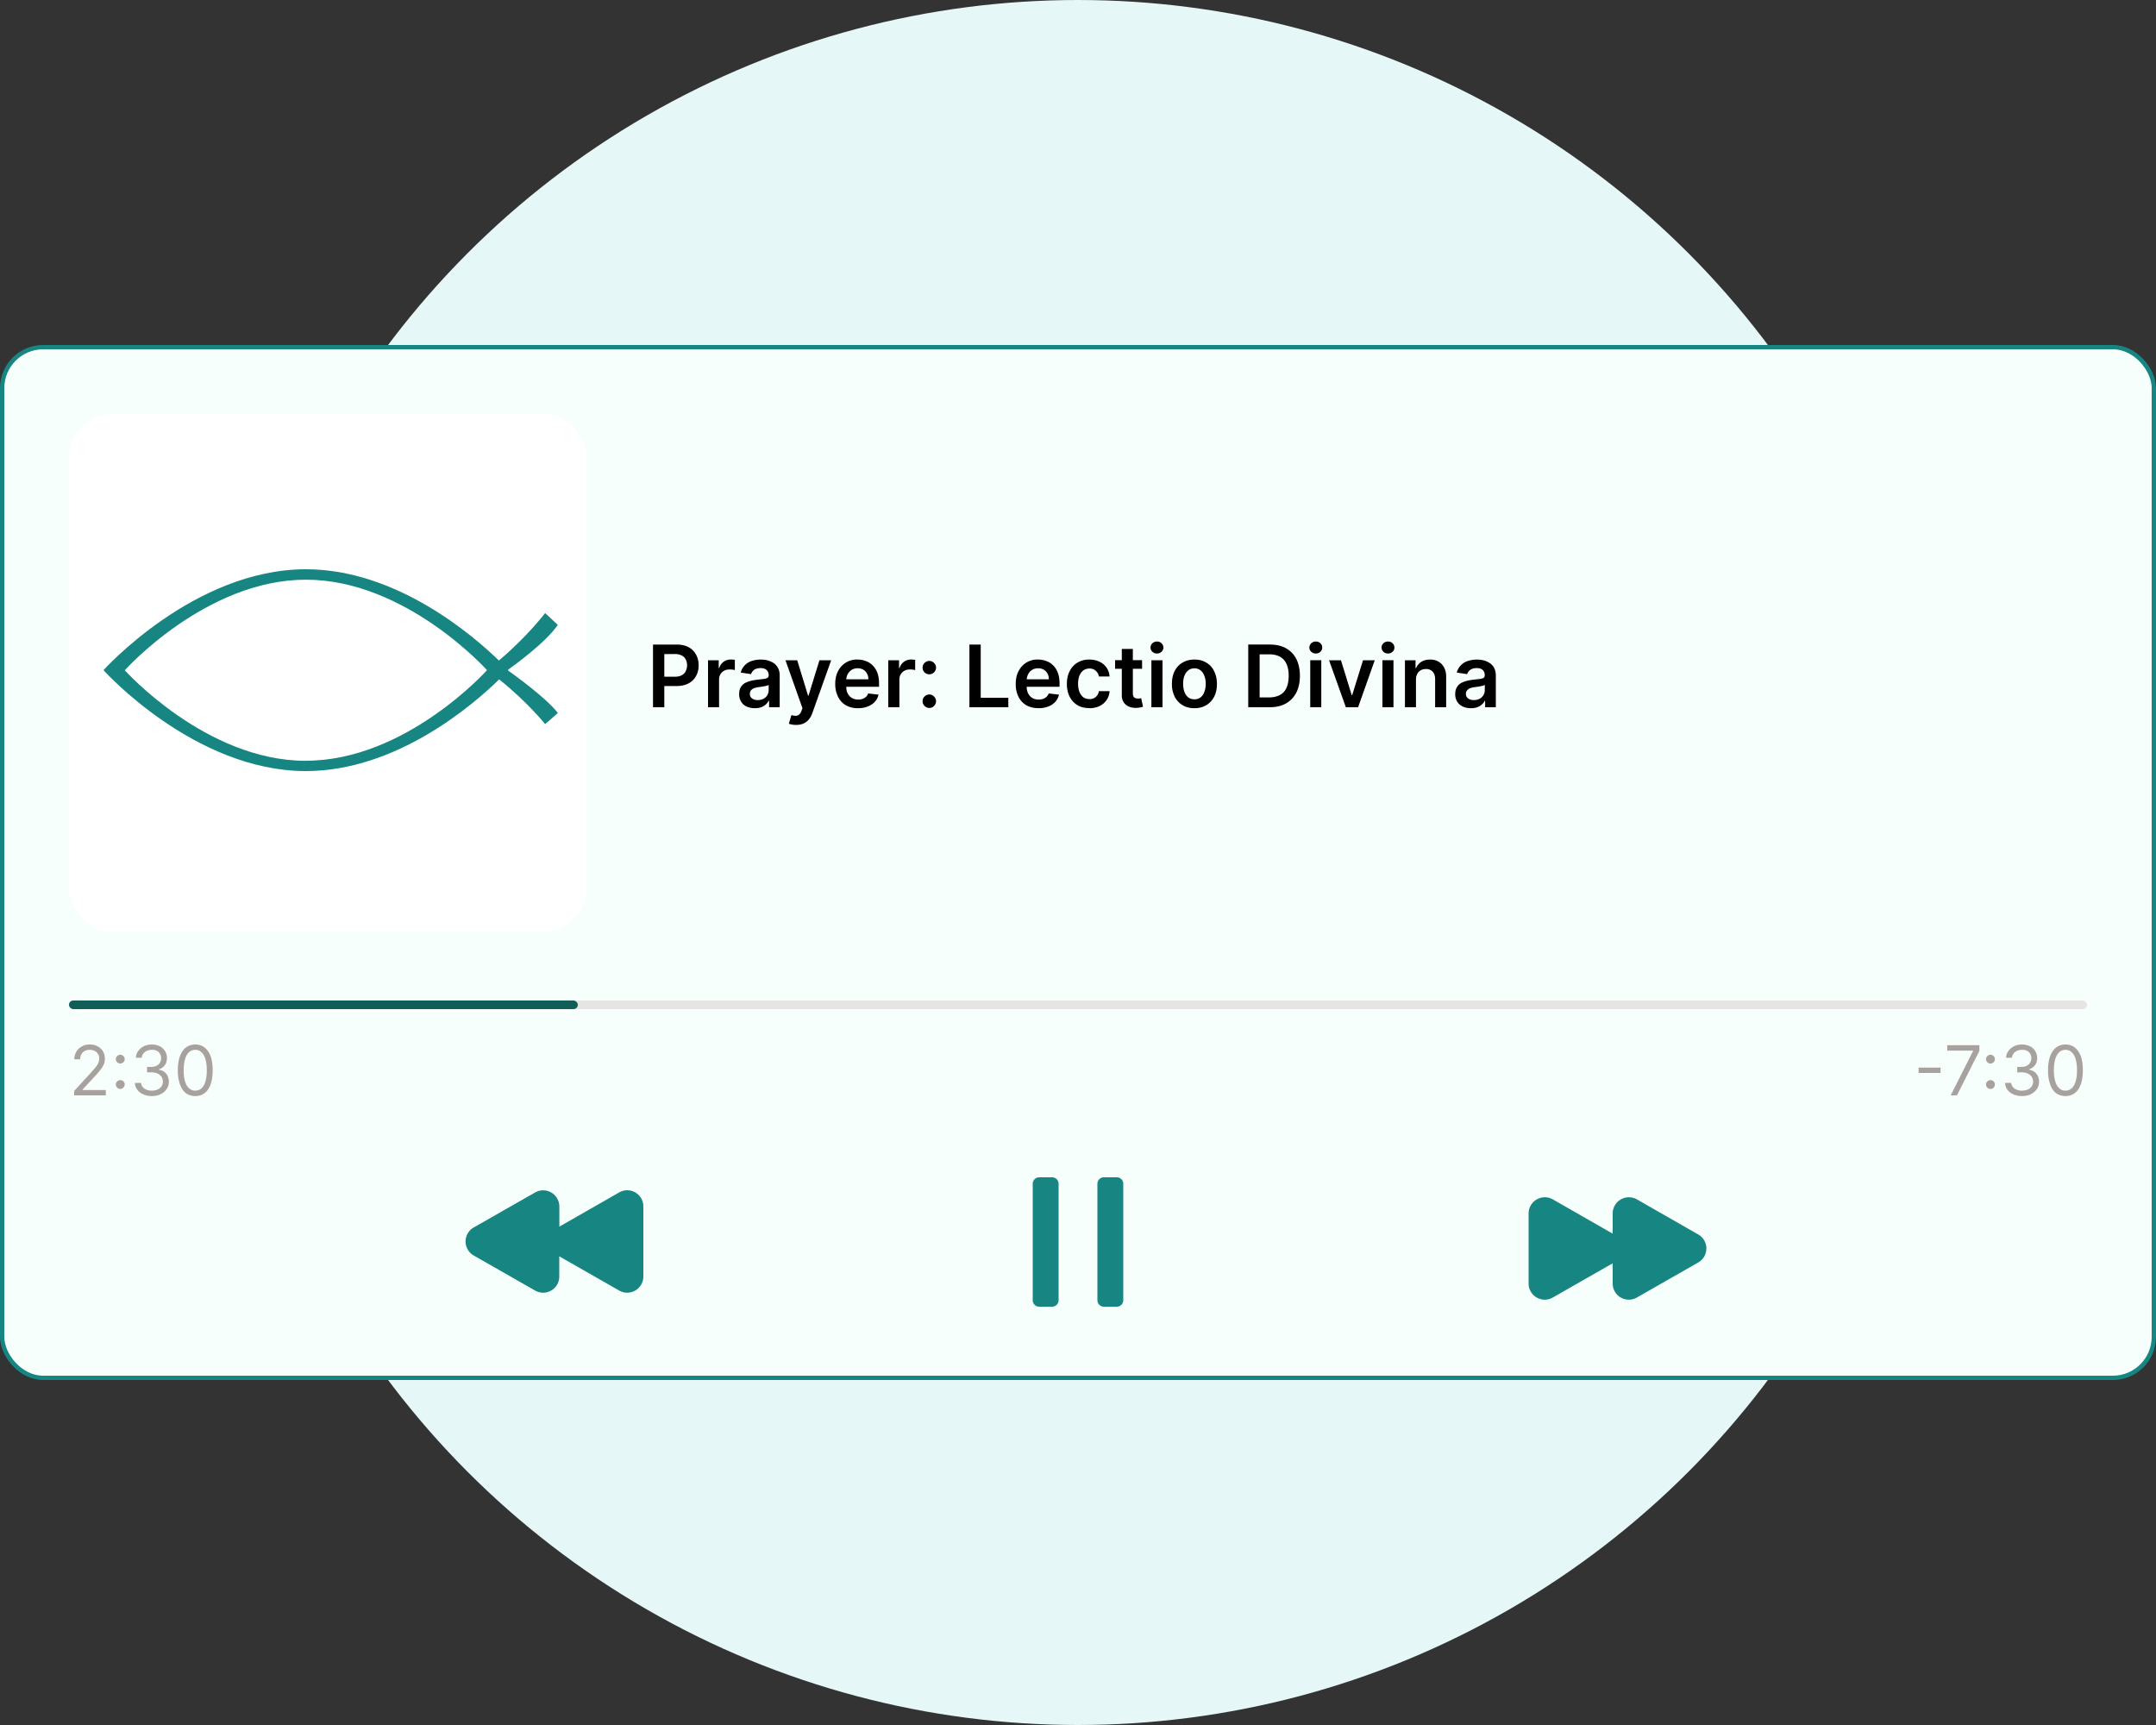 <svg fill="none" xmlns="http://www.w3.org/2000/svg" viewBox="0 0 250 200"><rect x="0" y="0" width="250" height="200" fill="#333333" stroke="none"/><circle cx="125" cy="100" r="100" fill="#E6F7F7"/><rect x=".25" y="40.25" width="249.5" height="119.5" rx="4.75" fill="#F7FFFD" stroke="#178682" stroke-width=".5"/><path d="M75.72 82v-7.27h2.72c.56 0 1.03.1 1.41.31.38.2.67.5.86.86.2.36.3.77.3 1.23 0 .47-.1.89-.3 1.25-.2.36-.48.65-.87.85-.38.21-.85.31-1.41.31h-1.81v-1.08h1.63c.33 0 .6-.06.8-.17.21-.11.36-.27.46-.47.1-.2.16-.43.16-.69 0-.25-.05-.48-.16-.68-.1-.2-.25-.35-.46-.45a1.7 1.7 0 0 0-.8-.17h-1.22V82h-1.31Zm6.38 0v-5.45h1.24v.9h.06a1.36 1.36 0 0 1 1.35-.98 2.97 2.97 0 0 1 .46.03v1.19a2.38 2.38 0 0 0-.6-.07c-.23 0-.44.04-.63.14a1.12 1.12 0 0 0-.6 1.03V82H82.1Zm5.43.11c-.34 0-.65-.06-.93-.18-.28-.13-.5-.31-.65-.56a1.62 1.62 0 0 1-.24-.9c0-.3.05-.56.17-.76.11-.2.27-.37.46-.49.2-.12.42-.2.67-.27.25-.06.5-.11.77-.14l.78-.09c.2-.03.34-.07.43-.13.1-.05.14-.15.14-.27v-.02a.8.8 0 0 0-.24-.62c-.16-.15-.39-.22-.69-.22-.31 0-.56.07-.75.2-.18.14-.3.3-.36.5l-1.2-.18a1.92 1.92 0 0 1 1.26-1.34 3.4 3.4 0 0 1 1.83-.08c.26.07.5.17.72.31.21.14.38.33.51.57.14.25.2.55.2.9V82h-1.23v-.75h-.05a1.57 1.57 0 0 1-.85.74c-.22.08-.46.12-.75.12Zm.34-.94c.25 0 .48-.06.67-.16.19-.1.33-.24.43-.4.1-.18.16-.37.16-.57v-.64a.6.6 0 0 1-.2.1l-.32.07a9.93 9.93 0 0 1-.66.1c-.19.02-.36.07-.51.12a.86.86 0 0 0-.36.25.6.6 0 0 0-.13.4c0 .24.08.42.26.54.17.13.39.19.66.19Zm4.44 2.88a2.6 2.6 0 0 1-.84-.14l.3-1c.19.05.35.08.5.08.15 0 .28-.05.39-.14a.98.98 0 0 0 .28-.44l.11-.3-1.97-5.56h1.36l1.26 4.11h.05l1.27-4.11h1.36l-2.18 6.11c-.1.29-.24.54-.4.74-.17.21-.38.37-.62.48-.25.11-.53.17-.87.17Zm7.2-1.94a2.8 2.8 0 0 1-1.43-.34 2.3 2.3 0 0 1-.9-.98 3.26 3.26 0 0 1-.33-1.49c0-.56.1-1.05.32-1.47a2.42 2.42 0 0 1 2.26-1.36c.34 0 .66.06.95.17.3.1.57.27.8.5.23.22.41.5.55.85.13.35.2.76.2 1.24v.4h-4.47v-.87h3.23c0-.25-.05-.47-.16-.66-.1-.2-.25-.35-.43-.46-.19-.1-.4-.16-.65-.16-.26 0-.5.06-.7.19-.19.12-.35.29-.46.5-.1.2-.16.42-.16.67v.75c0 .32.05.6.17.82.12.22.28.4.49.52.2.12.45.18.73.18.19 0 .36-.03.5-.08.16-.06.29-.14.4-.24a1 1 0 0 0 .25-.39l1.2.14c-.07.31-.22.6-.43.83-.21.23-.48.41-.81.54-.33.13-.7.2-1.13.2ZM103 82v-5.45h1.25v.9h.06a1.36 1.36 0 0 1 1.34-.98 2.96 2.96 0 0 1 .47.03v1.19a2.39 2.39 0 0 0-.6-.07c-.24 0-.45.04-.63.14a1.12 1.12 0 0 0-.6 1.03V82h-1.29Zm4.76.08a.76.76 0 0 1-.55-.23.73.73 0 0 1-.23-.55c0-.22.07-.4.23-.55a.76.76 0 0 1 .55-.23c.2 0 .39.08.54.23a.75.75 0 0 1 .13.94.81.81 0 0 1-.29.29.74.74 0 0 1-.38.1Zm0-3.9a.76.76 0 0 1-.55-.22.74.74 0 0 1-.23-.56c0-.2.07-.4.23-.54a.75.75 0 0 1 .55-.23c.2 0 .39.07.54.23a.75.75 0 0 1 .13.94.81.81 0 0 1-.29.28.72.72 0 0 1-.38.1Zm4.65 3.82v-7.27h1.31v6.17h3.2V82h-4.51Zm8.02.1a2.8 2.8 0 0 1-1.42-.33 2.3 2.3 0 0 1-.91-.98 3.26 3.26 0 0 1-.32-1.49c0-.56.1-1.05.32-1.47a2.41 2.41 0 0 1 2.26-1.36c.34 0 .66.06.95.17.3.1.57.27.8.5.23.22.41.5.55.85.13.35.2.76.2 1.24v.4h-4.48v-.87h3.24c0-.25-.05-.47-.16-.66-.1-.2-.25-.35-.44-.46-.18-.1-.4-.16-.64-.16-.26 0-.5.06-.7.19-.2.12-.35.29-.46.5-.1.2-.16.42-.17.67v.75c0 .32.06.6.18.82.11.22.28.4.48.52.21.12.46.18.74.18.18 0 .35-.03.5-.08.16-.06.29-.14.4-.24.11-.1.2-.23.25-.39l1.2.14c-.08.31-.22.6-.43.83a2.1 2.1 0 0 1-.81.54c-.33.13-.7.2-1.13.2Zm5.9 0c-.55 0-1.02-.11-1.41-.35a2.4 2.4 0 0 1-.9-1c-.2-.42-.31-.9-.31-1.46 0-.55.1-1.04.32-1.46.21-.43.51-.76.9-1a2.6 2.6 0 0 1 1.38-.36c.45 0 .84.09 1.18.25a2 2 0 0 1 1.17 1.71h-1.23a1.18 1.18 0 0 0-.36-.65 1.03 1.03 0 0 0-.74-.27c-.26 0-.5.07-.7.21-.19.14-.34.35-.46.6-.1.27-.16.59-.16.95 0 .37.06.7.16.96.11.27.26.47.46.62.2.14.43.2.7.2a1.02 1.02 0 0 0 .89-.42c.1-.13.17-.3.2-.5h1.24a2.02 2.02 0 0 1-1.14 1.72c-.35.17-.74.26-1.2.26Zm6.1-5.55v.99h-3.13v-1h3.14Zm-2.35-1.31h1.28v5.12c0 .17.03.3.08.4.05.09.12.15.21.18s.19.05.3.05a1.24 1.24 0 0 0 .37-.05l.22 1a2.83 2.83 0 0 1-.76.13 2.1 2.1 0 0 1-.87-.14c-.26-.11-.46-.28-.61-.5a1.5 1.5 0 0 1-.22-.86v-5.33Zm3.43 6.76v-5.45h1.29V82h-1.29Zm.65-6.23a.75.75 0 0 1-.53-.2.65.65 0 0 1-.22-.5c0-.19.08-.35.22-.49.15-.14.33-.2.53-.2s.38.06.52.2c.15.14.22.3.22.5 0 .19-.07.35-.22.49a.74.74 0 0 1-.52.2Zm4.34 6.34c-.53 0-1-.12-1.39-.36a2.4 2.4 0 0 1-.9-.98 3.23 3.23 0 0 1-.32-1.48c0-.56.1-1.05.31-1.48.22-.42.52-.75.91-.98.4-.24.86-.36 1.39-.36.53 0 1 .12 1.38.36.4.23.7.56.9.98.22.43.33.92.33 1.48 0 .57-.1 1.06-.32 1.48-.21.42-.52.75-.9.98-.4.24-.86.36-1.4.36Zm0-1.03c.3 0 .54-.08.73-.24.2-.16.34-.38.43-.65.1-.27.15-.57.15-.9 0-.33-.05-.64-.15-.9-.1-.28-.24-.5-.43-.65a1.1 1.1 0 0 0-.72-.25c-.3 0-.55.08-.74.25-.2.16-.34.37-.44.64-.1.27-.14.58-.14.91 0 .33.05.63.14.9.1.27.24.49.44.65.2.16.44.24.74.24Zm8.7.92h-2.46v-7.27h2.51c.73 0 1.35.14 1.87.43.52.3.92.7 1.2 1.25.27.54.41 1.2.41 1.95s-.14 1.4-.42 1.95c-.28.54-.68.96-1.2 1.25-.53.3-1.17.44-1.9.44Zm-1.14-1.14h1.08c.5 0 .93-.1 1.27-.28.34-.18.6-.46.76-.83.17-.37.26-.84.26-1.4 0-.55-.09-1.01-.26-1.38a1.74 1.74 0 0 0-.75-.83 2.5 2.5 0 0 0-1.24-.27h-1.12v4.99Zm5.87 1.14v-5.45h1.28V82h-1.28Zm.65-6.23a.75.75 0 0 1-.53-.2.65.65 0 0 1-.22-.5c0-.19.07-.35.22-.49s.32-.2.53-.2c.2 0 .38.06.52.2.15.14.22.3.22.5 0 .19-.07.35-.22.49a.74.74 0 0 1-.52.2Zm6.83.78L157.48 82h-1.42l-1.95-5.45h1.38l1.25 4.05h.05l1.26-4.05h1.37Zm.89 5.45v-5.45h1.28V82h-1.28Zm.65-6.23a.75.75 0 0 1-.53-.2.65.65 0 0 1-.22-.5c0-.19.07-.35.22-.49s.32-.2.53-.2c.2 0 .38.06.52.2.15.14.22.3.22.5 0 .19-.07.35-.22.49a.74.74 0 0 1-.52.2Zm3.24 3.03V82h-1.28v-5.45h1.23v.92h.06c.12-.3.32-.55.6-.73.28-.18.62-.27 1.03-.27.37 0 .7.08.98.25.28.16.5.39.65.7.16.3.24.67.23 1.1V82h-1.28v-3.27c0-.37-.1-.65-.29-.86a1 1 0 0 0-.77-.3c-.23 0-.43.04-.6.14-.18.1-.31.24-.41.42-.1.19-.15.41-.15.67Zm6.38 3.31c-.35 0-.66-.06-.93-.18-.28-.13-.5-.31-.66-.56a1.62 1.62 0 0 1-.24-.9c0-.3.06-.56.18-.76.1-.2.26-.37.46-.49s.42-.2.66-.27c.25-.06.51-.11.77-.14l.78-.09c.2-.03.35-.07.44-.13.09-.05.13-.15.13-.27v-.02a.8.8 0 0 0-.23-.62c-.16-.15-.4-.22-.69-.22-.31 0-.56.07-.75.2-.18.14-.3.3-.37.5l-1.2-.18a1.92 1.92 0 0 1 1.27-1.34 3.4 3.4 0 0 1 1.83-.08c.26.07.5.17.71.31.22.14.4.33.52.57.13.25.2.55.2.9V82h-1.24v-.75h-.04a1.57 1.57 0 0 1-.86.74c-.2.08-.46.12-.74.12Zm.33-.94c.26 0 .49-.06.68-.16a1.12 1.12 0 0 0 .59-.97v-.64a.61.61 0 0 1-.2.1l-.33.07a9.76 9.76 0 0 1-.65.1c-.2.02-.37.07-.52.12a.86.86 0 0 0-.35.25.61.61 0 0 0-.14.4c0 .24.09.42.26.54.18.13.4.19.66.19Z" fill="#000"/><rect x="8" y="48" width="60" height="60" rx="5" fill="#fff"/><g clip-path="url(#a)"><path d="M57.85 76.58c3.32-2.8 5.36-5.5 5.36-5.5l1.47 1.37c-1.38 2.06-5.29 4.86-5.78 5.21l.03.04-.03.03c.5.35 4.4 3.14 5.78 4.92.03.03-1.47 1.3-1.47 1.3s-2.03-2.54-5.33-5.18C54.92 81.67 46 89.4 35.47 89.4 22.5 89.4 12 77.7 12 77.7S22.5 66 35.47 66c10.49 0 19.37 7.66 22.38 10.58ZM35.47 88.2c11.6 0 21-10.5 21-10.5s-9.4-10.49-21-10.49-21 10.5-21 10.5 9.4 10.5 21 10.5Z" fill="#178682"/></g><rect x="8" y="116" width="234" height="1" rx=".5" fill="#E7E5E4"/><rect x="8" y="116" width="59" height="1" rx=".5" fill="#115E59"/><path d="M225.02 123.78v.62h-2.55v-.62h2.55Zm1.17 3.22 2.6-5.15v-.04h-3v-.63h3.73v.66l-2.6 5.16h-.73Zm4.62-.74a.5.5 0 0 1-.37-.16.49.49 0 0 1-.15-.36c0-.14.05-.26.16-.36.1-.1.22-.15.36-.15.14 0 .26.05.36.15.1.1.15.22.15.36 0 .1-.03.18-.07.26a.5.5 0 0 1-.44.26Zm0-2.95a.5.5 0 0 1-.37-.15.49.49 0 0 1-.15-.36.5.5 0 0 1 .16-.36.5.5 0 0 1 .36-.15.5.5 0 0 1 .36.15c.1.1.15.22.15.36 0 .1-.03.18-.07.26a.53.53 0 0 1-.19.18.48.48 0 0 1-.25.07Zm3.66 3.77c-.37 0-.7-.06-1-.2a1.7 1.7 0 0 1-.7-.53c-.17-.23-.26-.5-.27-.8h.71c.02.18.08.34.2.48.11.14.26.24.44.31.19.08.39.11.61.11.25 0 .47-.04.67-.13.2-.08.34-.2.45-.36a.9.9 0 0 0 .17-.54c0-.21-.06-.4-.16-.56-.1-.17-.26-.3-.47-.4a1.8 1.8 0 0 0-.75-.13h-.46v-.63h.46c.23 0 .44-.04.61-.12a.95.95 0 0 0 .56-.89.9.9 0 0 0-.5-.86 1.2 1.2 0 0 0-.55-.11c-.2 0-.4.03-.57.1-.18.08-.32.18-.43.32a.82.82 0 0 0-.19.5h-.68c.01-.3.1-.58.28-.8.17-.24.4-.42.67-.55a2.2 2.2 0 0 1 1.85.03 1.53 1.53 0 0 1 .8 1.34c0 .33-.08.6-.25.84-.18.23-.4.39-.7.48v.04c.37.06.65.22.86.47.2.25.31.56.31.93 0 .32-.09.6-.26.85s-.4.45-.7.6c-.3.14-.63.21-1 .21Zm5.03 0c-.43 0-.8-.12-1.1-.35-.3-.23-.53-.58-.68-1.02a4.85 4.85 0 0 1-.24-1.62c0-.63.08-1.17.24-1.61.16-.45.39-.79.69-1.02.3-.24.67-.36 1.09-.36.42 0 .79.12 1.09.36.3.23.53.57.7 1.02.15.44.23.98.23 1.61 0 .63-.08 1.17-.24 1.62-.16.45-.38.79-.69 1.02-.3.23-.66.35-1.09.35Zm0-.63c.42 0 .75-.2.99-.6.23-.42.35-1 .35-1.76 0-.5-.05-.93-.16-1.29-.1-.35-.26-.62-.46-.8-.2-.2-.44-.28-.72-.28-.42 0-.75.2-.99.62-.23.41-.35 1-.35 1.75 0 .5.05.93.16 1.28.1.36.26.63.46.8.2.2.44.28.72.28ZM8.6 127v-.51l1.92-2.1c.23-.25.41-.46.56-.65.15-.18.25-.35.32-.51.08-.17.11-.34.11-.51a.94.94 0 0 0-.54-.88 1.3 1.3 0 0 0-.57-.12c-.23 0-.42.04-.59.14-.16.09-.29.21-.38.38a1.2 1.2 0 0 0-.13.58h-.68a1.64 1.64 0 0 1 .88-1.5c.28-.15.58-.22.92-.22.34 0 .64.07.9.22a1.53 1.53 0 0 1 .84 1.4c.01.21-.03.42-.1.62-.08.2-.21.43-.4.68-.2.25-.45.55-.79.91l-1.3 1.4v.05h2.7v.62H8.6Zm5.35-.74a.5.5 0 0 1-.36-.16.5.5 0 0 1-.16-.36c0-.14.05-.26.16-.36.1-.1.22-.15.36-.15.14 0 .26.05.36.15.1.1.15.22.15.36a.53.53 0 0 1-.26.44.5.5 0 0 1-.25.08Zm0-2.95a.5.5 0 0 1-.36-.15.5.5 0 0 1-.16-.36.5.5 0 0 1 .16-.36.5.5 0 0 1 .36-.15.5.5 0 0 1 .36.15c.1.1.15.22.15.36 0 .1-.03.18-.07.26a.53.53 0 0 1-.19.18.48.48 0 0 1-.25.07Zm3.67 3.77c-.38 0-.71-.06-1-.2a1.7 1.7 0 0 1-.7-.53c-.17-.23-.27-.5-.28-.8h.71c.02.18.08.34.2.48.11.14.26.24.44.31.19.08.39.11.61.11.25 0 .48-.04.67-.13.2-.08.34-.2.45-.36a.91.91 0 0 0 .17-.54c0-.21-.06-.4-.16-.56-.1-.17-.26-.3-.47-.4a1.8 1.8 0 0 0-.75-.13h-.46v-.63h.46c.23 0 .44-.04.61-.12a.94.94 0 0 0 .56-.89.9.9 0 0 0-.5-.86 1.2 1.2 0 0 0-.55-.11c-.2 0-.4.03-.57.1-.18.08-.32.18-.43.32a.82.82 0 0 0-.19.5h-.68c.01-.3.1-.58.28-.8.17-.24.4-.42.67-.55a2.2 2.2 0 0 1 1.85.03 1.54 1.54 0 0 1 .8 1.34c0 .33-.08.6-.25.84-.17.23-.4.39-.7.48v.04c.37.06.65.22.86.47.2.25.31.56.31.93 0 .32-.09.6-.26.85s-.4.45-.7.6c-.3.14-.63.21-1 .21Zm5.02 0c-.43 0-.8-.12-1.1-.35-.3-.23-.52-.58-.68-1.02a4.85 4.85 0 0 1-.24-1.62c0-.63.08-1.17.24-1.61.16-.45.39-.79.69-1.02.3-.24.67-.36 1.1-.36.41 0 .78.12 1.08.36.3.23.53.57.7 1.02.15.44.23.98.23 1.61 0 .63-.08 1.17-.24 1.62-.15.45-.38.79-.69 1.02-.3.23-.66.35-1.09.35Zm0-.63c.42 0 .75-.2.99-.6.23-.42.35-1 .35-1.76 0-.5-.05-.93-.16-1.29-.1-.35-.26-.62-.46-.8-.2-.2-.44-.28-.72-.28-.42 0-.75.2-.99.62-.23.41-.35 1-.35 1.75 0 .5.05.93.16 1.28.1.36.26.63.46.8.2.2.44.28.72.28Z" fill="#A8A29E"/><path fill-rule="evenodd" clip-rule="evenodd" d="M119.75 137.25a.75.75 0 0 1 .75-.75h1.5a.75.75 0 0 1 .75.75v13.5a.75.75 0 0 1-.75.75h-1.5a.75.75 0 0 1-.75-.75v-13.5Zm7.5 0a.75.75 0 0 1 .75-.75h1.5a.75.75 0 0 1 .75.75v13.5a.75.75 0 0 1-.75.75H128a.75.75 0 0 1-.75-.75v-13.5Z" fill="#178682"/><path d="M180.06 139.06a1.88 1.88 0 0 0-2.81 1.63v8.12a1.87 1.87 0 0 0 2.8 1.63l6.95-3.97v2.34a1.87 1.87 0 0 0 2.8 1.63l7.11-4.06a1.87 1.87 0 0 0 0-3.26l-7.1-4.06a1.88 1.88 0 0 0-2.81 1.63v2.34l-6.94-3.97ZM62.05 149.63c1.25.71 2.8-.19 2.8-1.63v-2.34l6.95 3.97c1.25.71 2.8-.19 2.8-1.63v-8.12a1.87 1.87 0 0 0-2.8-1.63l-6.94 3.97v-2.34a1.88 1.88 0 0 0-2.8-1.63l-7.12 4.06a1.87 1.87 0 0 0 0 3.26l7.11 4.06Z" fill="#178682"/><defs><clipPath id="a"><path fill="#fff" d="M12 66h52.67v23.33H12z"/></clipPath></defs></svg>